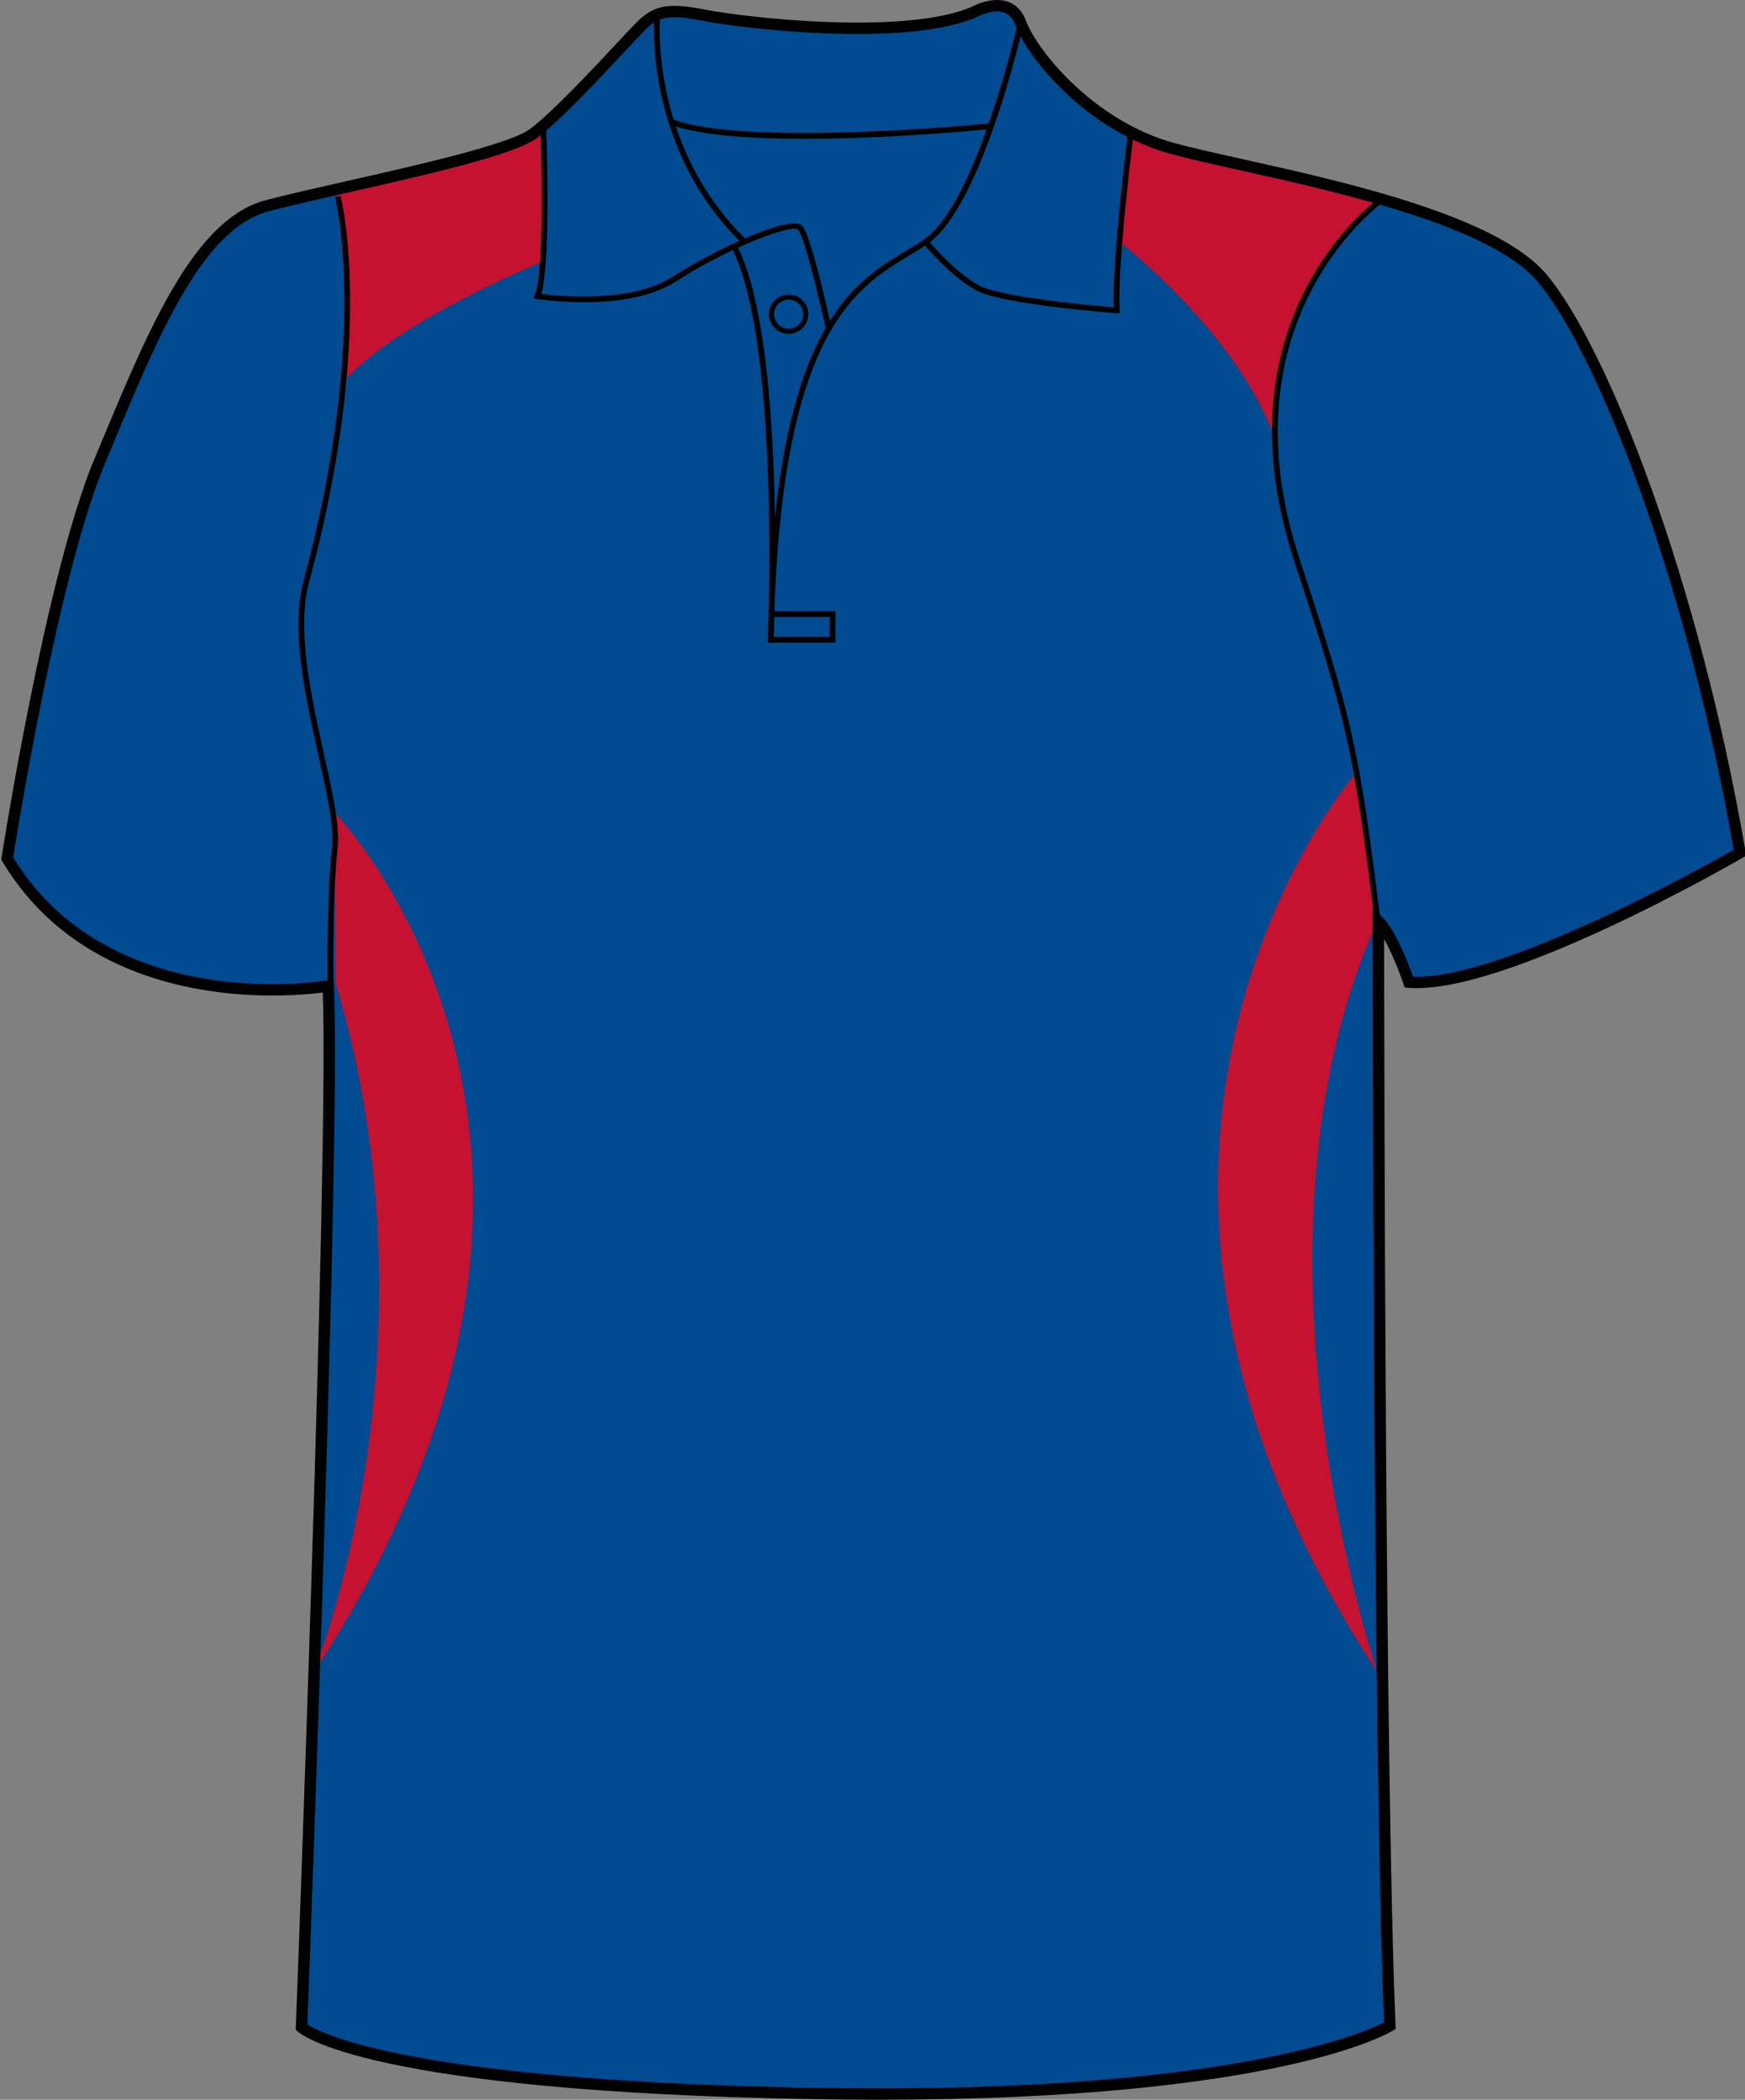 <svg xmlns="http://www.w3.org/2000/svg" xmlns:xlink="http://www.w3.org/1999/xlink" version="1.1" id="Layer_1" x="0px" y="0px" width="664.975px" height="800.002px" viewbox="0.474 0 664.975 800.002" enable-background="new 0.474 0 664.975 800.002" xml:space="preserve" class="svg0" ><rect width="100%" height="100%" fill="#808080" stroke="none"/>   <g id="front"> 	<path id="primary" fill="#004B91" d="M125.061,376.729c0,0-90.337,9.721-122.319-48.589c0,0,16.463-106.569,35.313-151.524   c18.854-44.954,36.251-89.912,63.808-97.16c27.554-7.25,89.909-18.85,101.507-27.549c11.601-8.702,34.801-34.804,40.603-40.603   c5.803-5.802,10.154-7.255,24.652-4.353c14.501,2.9,76.855,10.154,102.961-1.449c0,0,13.053-7.25,17.401,4.35   c4.351,11.601,26.103,39.153,58.002,47.853c31.902,8.702,117.45,21.751,140.658,49.303   c23.207,27.552,58.013,117.461,75.408,218.968c0,0-89.911,52.203-126.158,49.302c0,0-5.806-17.399-11.604-23.201   c0,0,0,316.421,4.351,420.827c0,0-46.398,28.711-218.96,25.813c-172.563-2.9-195.766-25.23-195.766-25.23   S127.96,433.288,125.061,376.729z" class="primary"></path> 	<g id="secondary" class="secondary"> 		<path fill="#C41230" d="M127.411,309.428c0,0,124.019,126.629-7.832,327.669c0,0,50.043-123.15,8.269-262.833L127.411,309.428z" class="secondary"></path> 		<path fill="#C41230" d="M516.875,294.199c0,0-123.805,141.859,8.047,342.898c0,0-55.044-161.006-1.087-283.72l-0.872-22.626    L516.875,294.199z" class="secondary"></path> 		<path fill="#C41230" d="M426.798,92.287c0,0,44.819,34.375,59.179,75.28c0,0-3.48-58.31,42.208-91.382    c0,0-91.376-21.321-97.036-24.368L426.798,92.287z" class="secondary"></path> 		<path fill="#C41230" d="M206.61,99.686c0,0-55.268,22.626-75.28,45.255c0,0,3.482-56.134-3.48-72.236    c0,0,73.105-16.535,79.196-23.062C207.044,49.643,207.914,94.028,206.61,99.686z" class="secondary"></path> 	</g> 	<path id="primary_1_" fill="#004B91" d="M255.932,46.466c5.48,16.404,23.894,42.014,25.852,44.299   c1.959,2.285,15.013-3.59,17.624-4.569c2.608-0.979,5.222-0.653,7.506,4.569c2.285,5.222,8.919,34.595,8.919,34.595   s6.421-11.097,12.622-16.971c6.2-5.875,24.271-16.246,31.653-23.171c7.387-6.927,17.091-37.119,17.091-37.119l-65.716,3.83   l-33.941-1.305L255.932,46.466" class="primary"></path> 	<g id="Layer_4"> 		<path fill="none" stroke="#FFFFFF" stroke-width="2px" stroke-miterlimit="10" d="M521.301,295.522"></path> 		<path fill="#010101" d="M306.575,52.886c-20.313,0-39.932-1.293-51.022-5.4l0.755-2.039c28.8,10.663,119.86,1.663,120.781,1.569    l0.22,2.165C374.968,49.413,339.858,52.886,306.575,52.886z" stroke-width="2px"></path> 	</g> 	<path fill="#010101" d="M334.71,800.002c-7.833,0-15.932-0.068-24.073-0.205c-171.448-2.883-196.265-24.9-197.236-25.838   l-0.702-0.678l0.036-0.975c0.128-3.354,12.674-331.775,10.262-394.164c-3.438,0.45-10.289,1.157-19.279,1.157   c-26.987,0-76.236-6.643-102.841-51.132l-0.402-0.674l0.119-0.775c0.166-1.071,16.724-107.351,35.457-152.033l2.986-7.138   c18.07-43.274,35.138-84.145,62.271-91.282c8.052-2.12,19.123-4.622,30.848-7.272c27.646-6.25,62.059-14.026,69.909-19.916   c8.549-6.413,23.958-22.925,33.162-32.788c3.201-3.428,5.729-6.139,7.203-7.614c4.082-4.081,7.784-6.442,14.648-6.442   c3.077,0,6.881,0.476,11.971,1.494c7.626,1.525,32.733,4.873,57.657,4.873c19.973,0,34.771-2.077,43.993-6.175   C370.709,2.411,375.1,0,379.935,0c3.688,0,8.605,1.387,11.081,7.998c4.393,11.703,26.144,38.227,56.537,46.52   c6.681,1.822,15.717,3.832,26.173,6.159c38.547,8.577,96.795,21.54,115.581,43.84c23.559,27.976,58.386,117.917,75.885,220   l0.257,1.489l-1.31,0.76c-3.598,2.091-91.059,52.502-127.425,49.591l-1.437-0.113l-0.453-1.366   c-0.047-0.13-3.388-10.065-7.368-17.106c0.038,46.578,0.4,319.252,4.345,413.956l0.056,1.271l-1.081,0.668   C529.042,774.736,486.445,800.002,334.71,800.002z M117.125,771.328c5.063,3.281,40.022,21.535,193.588,24.115   c8.117,0.137,16.191,0.203,23.997,0.203c137.213,0,185.171-21.266,192.694-25.102c-4.247-104.625-4.298-416.409-4.298-419.561   v-5.25l3.715,3.71c5.161,5.162,10.104,18.302,11.647,22.651c33.656,1.22,111.144-42.069,122.177-48.349   c-17.455-100.732-51.596-189.038-74.671-216.434c-17.832-21.174-75.222-33.944-113.189-42.396   c-10.518-2.339-19.597-4.36-26.375-6.208c-32.292-8.809-54.666-36.383-59.469-49.188c-1.306-3.483-3.598-5.174-7.009-5.174   c-3.661,0-7.265,1.945-7.303,1.963c-9.949,4.434-25.346,6.637-45.929,6.637c-25.248,0-50.752-3.404-58.512-4.956   c-14.135-2.825-17.501-1.428-22.688,3.757c-1.42,1.421-3.927,4.107-7.099,7.506c-9.906,10.613-24.877,26.654-33.733,33.3   c-8.598,6.448-42.049,14.009-71.562,20.678c-11.687,2.642-22.723,5.135-30.697,7.235c-25.054,6.592-41.721,46.5-59.364,88.752   l-2.989,7.146C22.369,218.551,6.553,316.836,5.011,326.601c25.596,42.046,72.773,48.342,98.702,48.342   c12.465,0,20.888-1.438,20.972-1.451l2.419-0.421l0.126,2.452C130.024,429.898,117.955,749.496,117.125,771.328z" stroke-width="2px"></path> 	<path fill="#010101" d="M314.769,125.589c-2.948-13.561-8.451-35.903-10.663-38.113c-2.265-2.256-26.555,6.816-46.494,19.72   c-18.624,12.052-51.574,6.911-52.968,6.687l-1.345-0.217l0.504-1.261c4.217-10.538,2.12-64.266,2.102-64.809l2.172-0.085   c0.086,2.15,1.996,51.126-1.813,64.403c6.278,0.82,34.244,3.757,50.165-6.543c16.394-10.608,44.921-23.738,49.213-19.43   c3.394,3.39,10.457,35.534,11.255,39.19L314.769,125.589z" stroke-width="2px"></path> 	<path fill="#010101" d="M282.358,92.373c-37.72-37.324-32.997-86.852-32.944-87.348l2.162,0.227   c-0.05,0.486-4.646,49.007,32.31,85.575L282.358,92.373z" stroke-width="2px"></path> 	<path fill="#010101" d="M294.759,244.884l-2.176-0.065c0.086-5.282,0.229-10.362,0.423-15.255   c0.587-32.127,0.276-106.18-13.83-134.396l1.945-0.974c10.686,21.375,13.628,67.173,14.177,102.734   c8.084-76.155,31.926-90.52,50.085-101.458c2.387-1.436,4.637-2.793,6.727-4.221c20.074-13.737,35.652-82.037,35.813-82.727   L390.043,9c-0.637,2.846-15.925,69.828-36.703,84.042c-2.141,1.465-4.42,2.838-6.832,4.29   c-19.973,12.031-46.966,28.287-51.263,130.738C295.07,237.586,294.805,243.849,294.759,244.884z" stroke-width="2px"></path> 	<path fill="#010101" d="M426.755,119.425l-1.247-0.094c-1.785-0.133-43.854-3.344-53.737-8.833   c-9.854-5.478-19.482-17.169-19.888-17.666l1.684-1.375c0.098,0.117,9.774,11.866,19.267,17.138   c8.56,4.757,44.48,7.888,51.613,8.47c-0.731-18.311,5.25-65.432,5.511-67.474l2.156,0.274c-0.066,0.51-6.503,51.213-5.433,68.312   L426.755,119.425z" stroke-width="2px"></path> 	<path fill="none" stroke="#010101" stroke-width="2px" stroke-miterlimit="10" d="M276.594,96.493"></path> 	<polygon fill="#010101" points="318.356,244.836 293.647,244.836 293.647,242.661 316.18,242.661 316.18,235.049 294.215,235.049    294.215,232.874 318.356,232.874  "></polygon> 	<path fill="#010101" d="M124.857,375.534c-0.005-0.332-0.498-33.521,1.655-52.941c0.849-7.616-1.942-20.197-5.177-34.769   c-4.998-22.519-10.661-48.041-5.666-66.539c25.371-93.978,12.133-145.612,11.998-146.121l2.103-0.563   c0.14,0.517,13.521,52.714-11.996,147.248c-4.854,17.983,0.746,43.229,5.688,65.502c3.275,14.759,6.104,27.509,5.217,35.479   c-2.144,19.285-1.647,52.335-1.645,52.668L124.857,375.534z" stroke-width="2px"></path> 	<path fill="#010101" d="M523.846,350.682c-8.101-65.176-10.391-75.408-30.633-136.863c-30.872-93.716,32.41-138.521,33.052-138.962   l1.234,1.792c-0.63,0.434-62.564,44.373-32.221,136.489c20.306,61.641,22.604,71.907,30.724,137.279L523.846,350.682z" stroke-width="2px"></path> 	<path fill="#010101" d="M300.525,127.182c-4.133,0-7.488-3.36-7.488-7.491c0-4.128,3.36-7.489,7.488-7.489   c4.127,0,7.485,3.361,7.485,7.489C308.008,123.822,304.652,127.182,300.525,127.182z M300.525,114.138   c-3.063,0-5.56,2.491-5.56,5.554c0,3.064,2.494,5.556,5.56,5.556c3.063,0,5.553-2.494,5.553-5.556   C306.076,116.629,303.586,114.138,300.525,114.138z" stroke-width="2px"></path> 	 </g> </svg>